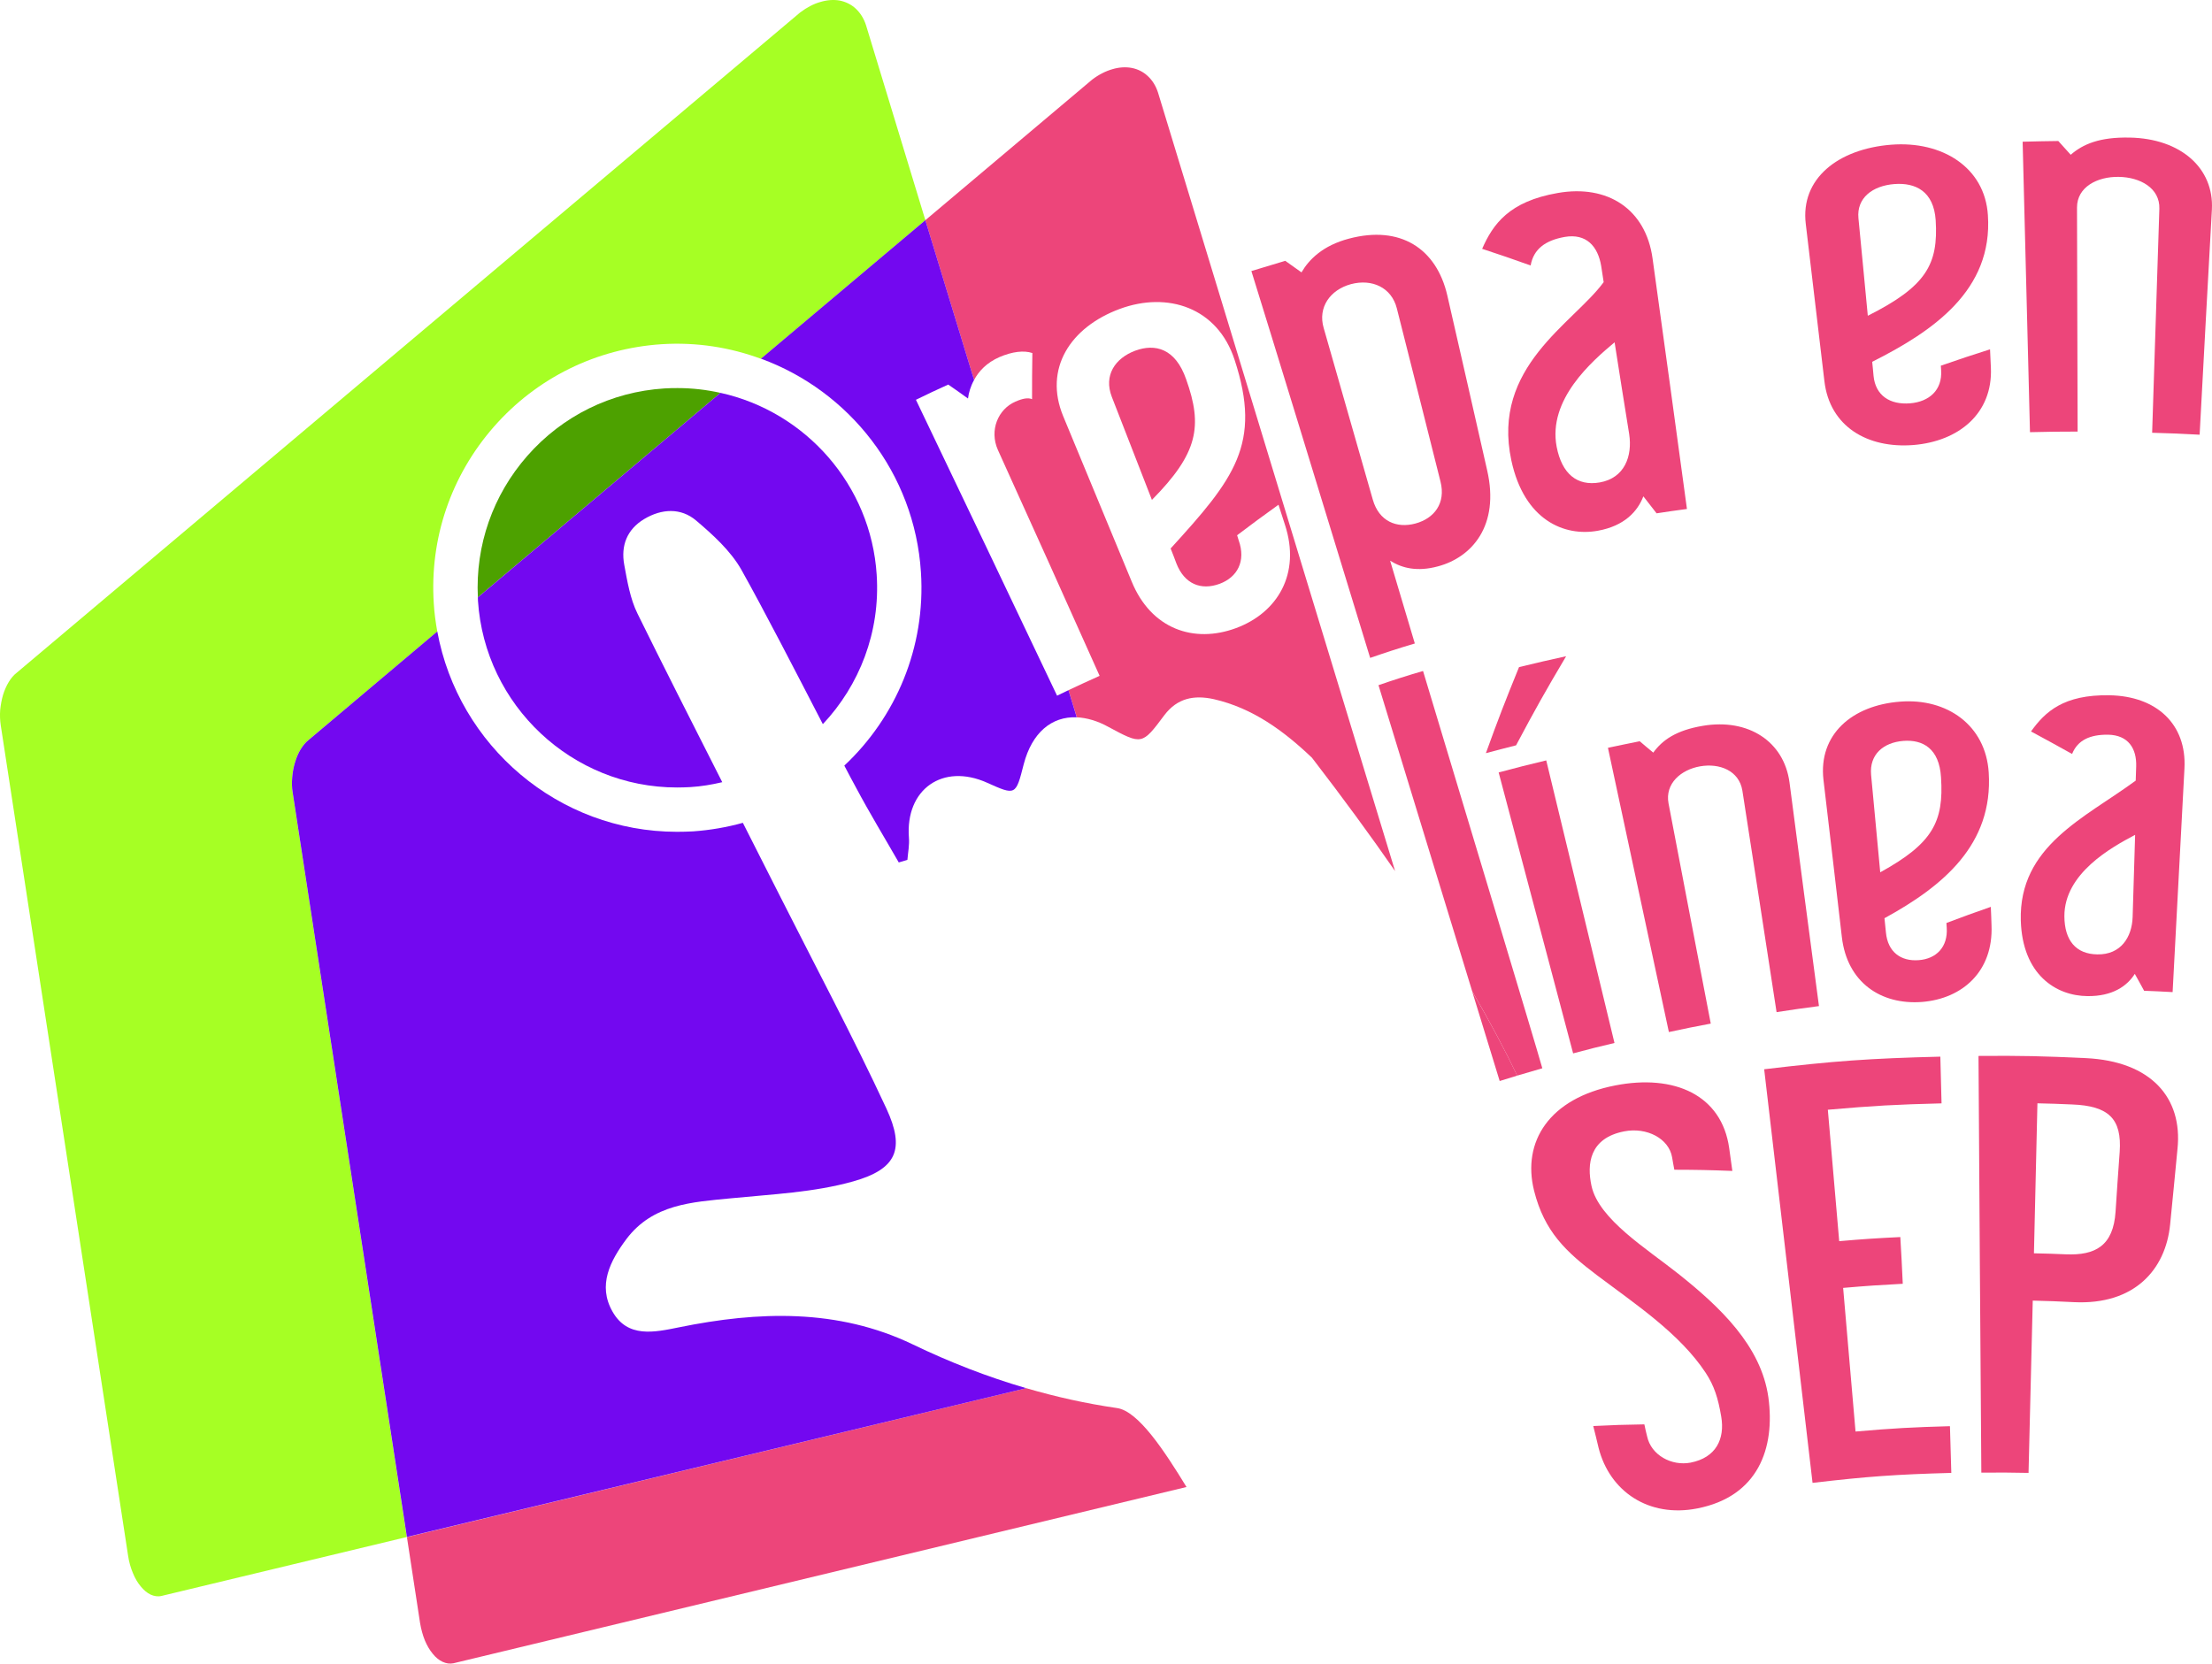 <?xml version="1.0" encoding="UTF-8" standalone="no"?> <svg xmlns:dc="http://purl.org/dc/elements/1.1/" xmlns:cc="http://creativecommons.org/ns#" xmlns:rdf="http://www.w3.org/1999/02/22-rdf-syntax-ns#" xmlns:svg="http://www.w3.org/2000/svg" xmlns="http://www.w3.org/2000/svg" xmlns:sodipodi="http://sodipodi.sourceforge.net/DTD/sodipodi-0.dtd" xmlns:inkscape="http://www.inkscape.org/namespaces/inkscape" version="1.1" overflow="visible" width="377.764pt" height="284.162pt" viewBox="0 0 377.764 284.162" id="svg49" sodipodi:docname="pls.svg" style="overflow:visible;fill-rule:evenodd;stroke-width:0.501;stroke-linejoin:bevel" inkscape:version="0.92.1 r15371" inkscape:export-filename="T:\Escritorio\pls.png" inkscape:export-xdpi="48.901764" inkscape:export-ydpi="48.901764"><defs id="defs2"></defs><path style="font-size:medium;font-family:'Times New Roman';fill:#ed457a;fill-rule:nonzero;stroke:none;stroke-width:1.078;stroke-linejoin:miter;marker-start:none;marker-end:none" inkscape:connector-curvature="0" id="path4" d="m 170.684,60.994 c 2.211,-0.944 4.177,-1.177 5.622,-0.69 -0.052,3.152 -0.052,4.738 -0.052,7.881 -0.686,-0.302 -1.625,-0.116 -2.846,0.418 -2.953,1.281 -4.483,4.885 -2.992,8.244 6.98,15.421 10.468,23.134 17.375,38.594 -2.186,0.992 -3.548,1.604 -5.316,2.449 l 1.427,4.635 c 1.686,0.082 3.531,0.599 5.432,1.66 5.687,3.056 5.708,3.073 9.515,-2.027 2.212,-2.923 5.07,-3.475 8.446,-2.733 6.665,1.526 11.951,5.423 16.762,10.006 5.333,6.929 10.037,13.352 14.197,19.362 l -40.491,-132.986 c -0.384,-1.194 -1.009,-2.151 -1.785,-2.849 -0.776,-0.716 -1.69,-1.16 -2.716,-1.358 -1.018,-0.186 -2.138,-0.125 -3.272,0.215 -1.143,0.324 -2.346,0.919 -3.484,1.794 l -28.48,24.005 8.325,27.295 c 0.797,-1.505 2.16,-2.966 4.333,-3.915 z m 20.556,-8.23 c 8.161,-3.009 16.676,-0.259 19.603,8.696 4.721,14.373 -0.086,20.345 -10.924,32.226 0.4,1.027 0.616,1.527 0.987,2.561 1.375,3.505 4.19,4.652 7.389,3.471 3.014,-1.121 4.519,-3.867 3.247,-7.42 -0.117,-0.336 -0.164,-0.513 -0.268,-0.871 2.781,-2.099 4.195,-3.155 7.067,-5.212 0.439,1.367 0.668,2.026 1.099,3.41 2.742,8.351 -1.25,15.025 -8.342,17.659 -7.196,2.669 -14.508,0.177 -17.836,-7.967 -4.669,-11.283 -7.006,-16.926 -11.684,-28.209 -3.367,-8.122 1.199,-15.219 9.662,-18.344 z"></path><path style="font-size:medium;font-family:'Times New Roman';fill:#ed457a;fill-rule:nonzero;stroke:none;stroke-width:1.078;stroke-linejoin:miter;marker-start:none;marker-end:none" inkscape:connector-curvature="0" id="path6" d="m 190.757,240.512 c -5.303,-0.768 -10.455,-1.923 -15.495,-3.393 l -105.768,25.436 2.246,14.676 c 0.181,1.052 0.452,2.069 0.815,2.962 0.37,0.883 0.827,1.664 1.336,2.272 0.509,0.646 1.091,1.112 1.694,1.392 0.608,0.276 1.221,0.38 1.863,0.246 l 125.182,-30.106 c -3.776,-6.178 -8.234,-12.981 -11.873,-13.485 z"></path><path style="font-size:medium;font-family:'Times New Roman';fill:#ed457a;fill-rule:nonzero;stroke:none;stroke-width:1.078;stroke-linejoin:miter;marker-start:none;marker-end:none" inkscape:connector-curvature="0" id="path8" d="m 196.724,85.387 c 7.894,-7.989 8.7,-12.589 5.842,-20.612 -1.841,-5.29 -5.312,-6.118 -8.688,-4.876 -3.457,1.293 -5.415,4.221 -4.005,7.885 2.738,7.041 4.122,10.563 6.851,17.603 z"></path><path style="font-size:medium;font-family:'Times New Roman';fill:#4da100;fill-rule:nonzero;stroke:none;stroke-width:1.078;stroke-linejoin:miter;marker-start:none;marker-end:none" inkscape:connector-curvature="0" id="path10" d="m 115.719,66.288 c -0.733,0 -1.5,0.013 -2.259,0.061 -9.084,0.577 -17.409,4.673 -23.427,11.541 -5.864,6.7 -8.856,15.249 -8.425,24.143 l 41.436,-34.926 c -2.363,-0.53 -4.803,-0.819 -7.325,-0.819 z"></path><path style="font-size:medium;font-family:'Times New Roman';fill:#a6ff24;fill-rule:nonzero;stroke:none;stroke-width:1.078;stroke-linejoin:miter;marker-start:none;marker-end:none" inkscape:connector-curvature="0" id="path12" d="m 49.907,132.751 c 0.074,-0.884 0.225,-1.759 0.488,-2.544 0.232,-0.836 0.556,-1.586 0.97,-2.224 0.388,-0.664 0.84,-1.199 1.353,-1.6 l 21.962,-18.504 c -0.28,-1.582 -0.504,-3.177 -0.599,-4.794 -0.725,-11.093 2.931,-21.832 10.274,-30.205 7.346,-8.364 17.516,-13.352 28.644,-14.085 5.967,-0.379 11.696,0.544 16.96,2.492 l 28.075,-23.673 -10.135,-33.309 c -0.384,-1.186 -1.001,-2.13 -1.772,-2.845 -0.759,-0.703 -1.686,-1.152 -2.725,-1.367 -1.022,-0.177 -2.121,-0.104 -3.259,0.233 -1.156,0.314 -2.337,0.931 -3.493,1.802 l -133.774,112.766 c -0.526,0.405 -0.988,0.944 -1.384,1.603 -0.388,0.634 -0.725,1.397 -0.97,2.195 -0.242,0.819 -0.393,1.681 -0.488,2.552 -0.068,0.901 -0.034,1.802 0.095,2.647 l 21.751,141.859 c 0.151,1.06 0.452,2.078 0.823,2.957 0.367,0.893 0.819,1.665 1.345,2.281 0.496,0.612 1.078,1.104 1.677,1.388 0.604,0.268 1.233,0.38 1.872,0.224 l 41.879,-10.062 -19.495,-127.157 c -0.151,-0.867 -0.151,-1.746 -0.074,-2.63 z"></path><path style="font-size:medium;font-family:'Times New Roman';fill:#7308f0;fill-rule:nonzero;stroke:none;stroke-width:1.078;stroke-linejoin:miter;marker-start:none;marker-end:none" inkscape:connector-curvature="0" id="path14" d="m 157.276,97.709 c 0.845,12.908 -4.312,24.837 -13.085,33.067 0.698,1.35 1.375,2.592 2.013,3.777 2.294,4.311 4.846,8.502 7.286,12.762 0.487,-0.147 0.979,-0.298 1.475,-0.44 0.103,-1.268 0.366,-2.54 0.258,-3.807 -0.62,-8.256 5.778,-12.766 13.344,-9.373 4.902,2.199 4.902,2.199 6.268,-3.173 1.406,-5.372 4.76,-8.183 9.054,-7.997 l -1.414,-4.635 c -0.578,0.285 -1.233,0.591 -1.949,0.94 -8.014,-16.883 -16.046,-33.706 -24.104,-50.541 2.186,-1.069 3.298,-1.591 5.518,-2.6 1.358,0.949 2.048,1.41 3.376,2.384 0.117,-0.944 0.423,-2.069 1.039,-3.164 l -8.325,-27.299 -28.071,23.656 c 15.103,5.527 26.23,19.569 27.317,36.443 z"></path><path style="font-size:medium;font-family:'Times New Roman';fill:#7308f0;fill-rule:nonzero;stroke:none;stroke-width:1.078;stroke-linejoin:miter;marker-start:none;marker-end:none" inkscape:connector-curvature="0" id="path16" d="m 149.722,98.196 c -0.978,-15.387 -12.171,-27.885 -26.678,-31.093 l -41.436,34.934 c 0.018,0.186 0,0.367 0.018,0.57 1.159,17.9 16.094,31.903 33.994,31.903 0.75,0 1.5,-0.022 2.259,-0.065 1.863,-0.107 3.691,-0.422 5.467,-0.84 -5.126,-10.097 -10.464,-20.634 -14.473,-28.791 -1.255,-2.535 -1.742,-5.519 -2.264,-8.338 -0.599,-3.264 0.457,-6.04 3.398,-7.812 2.987,-1.789 6.277,-1.966 8.89,0.259 2.871,2.435 5.854,5.143 7.691,8.355 3.884,6.932 9.243,17.335 13.938,26.415 6.247,-6.648 9.83,-15.715 9.196,-25.497 z"></path><path style="font-size:medium;font-family:'Times New Roman';fill:#7308f0;fill-rule:nonzero;stroke:none;stroke-width:1.078;stroke-linejoin:miter;marker-start:none;marker-end:none" inkscape:connector-curvature="0" id="path18" d="m 155.857,229.626 c -12.778,-6.127 -26.32,-5.674 -39.892,-2.906 -4.204,0.853 -8.791,1.875 -11.369,-2.699 -2.548,-4.48 -0.405,-8.649 2.406,-12.408 4.501,-5.937 11.149,-6.273 17.767,-6.924 7.01,-0.698 14.218,-1 20.952,-2.897 7.446,-2.108 8.864,-5.523 5.652,-12.455 -5.712,-12.279 -12.093,-24.247 -18.206,-36.349 -1.875,-3.72 -4.048,-7.971 -6.303,-12.442 -2.703,0.754 -5.562,1.254 -8.498,1.461 -0.909,0.048 -1.81,0.074 -2.742,0.074 -20.254,0 -37.357,-14.685 -40.944,-34.219 l -21.962,18.521 c -0.508,0.397 -0.961,0.94 -1.366,1.6 -0.397,0.642 -0.725,1.405 -0.957,2.199 -0.259,0.81 -0.41,1.685 -0.488,2.569 -0.073,0.888 -0.073,1.763 0.078,2.63 l 19.504,127.148 105.769,-25.41 c -6.622,-1.932 -13.08,-4.445 -19.401,-7.493 z"></path><path style="font-size:medium;font-family:'Times New Roman';fill:#ed457a;fill-rule:nonzero;stroke:none;stroke-width:1.078;stroke-linejoin:miter;marker-start:none;marker-end:none" inkscape:connector-curvature="0" id="path20" d="m 263.398,182.473 c -1.358,-4.816 -13.094,-43.678 -20.371,-67.86 -2.557,0.742 -5.087,1.548 -7.609,2.423 5.906,19.324 11.782,38.47 15.999,52.275 3.069,5.281 5.622,10.075 7.687,14.417 1.332,-0.388 2.574,-0.751 4.294,-1.255 z"></path><path style="font-size:medium;font-family:'Times New Roman';fill:#ed457a;fill-rule:nonzero;stroke:none;stroke-width:1.078;stroke-linejoin:miter;marker-start:none;marker-end:none" inkscape:connector-curvature="0" id="path22" d="m 259.112,183.728 c -2.073,-4.32 -4.626,-9.136 -7.704,-14.417 1.983,6.471 3.617,11.77 4.708,15.339 1.177,-0.358 2.091,-0.659 2.996,-0.922 z"></path><path style="font-size:medium;font-family:'Times New Roman';fill:#ed457a;fill-rule:nonzero;stroke:none;stroke-width:1.078;stroke-linejoin:miter;marker-start:none;marker-end:none" inkscape:connector-curvature="0" id="path24" d="m 241.622,109.914 c -2.173,-7.243 -3.76,-12.567 -4.217,-14.141 2.078,1.306 4.665,1.906 8.123,0.979 5.837,-1.539 10.614,-6.954 8.45,-16.409 -2.703,-11.946 -4.074,-17.918 -6.804,-29.864 -1.849,-8.036 -8.023,-12.046 -16.796,-9.718 -4.462,1.169 -6.838,3.57 -8.11,5.764 -1.116,-0.797 -1.664,-1.185 -2.772,-1.974 -2.328,0.703 -3.492,1.039 -5.786,1.746 3.428,11.02 11.766,38.245 20.285,66.079 2.539,-0.884 5.07,-1.707 7.627,-2.462 z m -10.899,-61.38 c 3.582,-0.948 6.924,0.565 7.825,4.131 3.005,11.838 4.479,17.749 7.458,29.588 0.94,3.725 -1.082,6.303 -4.281,7.17 -3.199,0.858 -6.213,-0.358 -7.277,-4.075 -3.355,-11.731 -5.027,-17.594 -8.394,-29.338 -1.018,-3.509 1.103,-6.506 4.669,-7.476 z"></path><path style="font-size:medium;font-family:'Times New Roman';fill:#ed457a;fill-rule:nonzero;stroke:none;stroke-width:1.078;stroke-linejoin:miter;marker-start:none;marker-end:none" inkscape:connector-curvature="0" id="path26" d="m 282.225,44.158 c -1.155,-8.432 -7.657,-12.683 -16.18,-11.196 -8.325,1.436 -11.084,5.337 -12.925,9.541 3.328,1.099 4.992,1.668 8.282,2.845 0.491,-2.798 2.505,-4.294 5.833,-4.88 3.652,-0.625 5.661,1.574 6.221,5.005 0.173,1.087 0.237,1.613 0.418,2.717 -5.152,7.053 -19.215,14.429 -15.762,30.476 2.203,10.2 9.058,13.042 14.797,11.985 4.513,-0.823 6.76,-3.298 7.743,-5.872 0.905,1.173 1.366,1.738 2.259,2.902 2.073,-0.323 3.091,-0.457 5.186,-0.742 -2.328,-17.107 -3.496,-25.673 -5.872,-42.781 z m -9.015,38.246 c -3.897,0.677 -6.467,-1.483 -7.363,-6.075 -1.548,-8.092 6.035,-14.632 9.894,-17.861 0.983,6.277 1.475,9.407 2.488,15.667 0.582,3.789 -0.785,7.523 -5.019,8.269 z"></path><path style="font-size:medium;font-family:'Times New Roman';fill:#ed457a;fill-rule:nonzero;stroke:none;stroke-width:1.078;stroke-linejoin:miter;marker-start:none;marker-end:none" inkscape:connector-curvature="0" id="path28" d="m 340.005,62.835 c 0.323,7.79 -5.488,12.55 -13.244,13.18 -7.825,0.616 -14.279,-3.148 -15.189,-10.904 -1.276,-10.743 -1.918,-16.115 -3.182,-26.863 -0.939,-7.726 5.506,-12.809 14.573,-13.529 8.751,-0.686 16.003,3.884 16.529,12.02 0.88,12.865 -9.407,19.853 -19.759,25.061 0.108,0.962 0.138,1.449 0.233,2.419 0.328,3.311 2.759,4.954 6.252,4.673 3.272,-0.276 5.496,-2.272 5.29,-5.617 -0.026,-0.311 -0.026,-0.453 -0.052,-0.811 3.341,-1.164 5.022,-1.716 8.402,-2.794 0.069,1.259 0.087,1.906 0.147,3.165 z m -16.495,-31.395 c -3.725,0.293 -6.463,2.376 -6.126,5.842 0.634,6.665 0.978,9.998 1.599,16.654 9.989,-5.022 12.059,-8.777 11.593,-16.322 -0.336,-4.936 -3.432,-6.454 -7.066,-6.174 z"></path><path style="font-size:medium;font-family:'Times New Roman';fill:#ed457a;fill-rule:nonzero;stroke:none;stroke-width:1.078;stroke-linejoin:miter;marker-start:none;marker-end:none" inkscape:connector-curvature="0" id="path30" d="m 375.651,74.251 c -3.247,-0.164 -4.863,-0.254 -8.11,-0.332 0.401,-12.765 0.824,-25.527 1.233,-38.271 0.108,-3.496 -3.242,-5.385 -6.95,-5.437 -3.634,-0.056 -7.113,1.721 -7.113,5.226 0.034,12.77 0.065,25.544 0.103,38.28 -3.246,0 -4.867,0.026 -8.135,0.103 -0.427,-16.529 -0.841,-33.076 -1.255,-49.614 2.462,-0.069 3.665,-0.086 6.092,-0.121 0.841,0.944 1.285,1.406 2.121,2.35 2.078,-1.811 4.932,-3.044 10.084,-2.936 8.705,0.168 14.404,5.216 14.025,12.296 -0.707,12.821 -1.418,25.647 -2.095,38.456 z"></path><path style="font-size:medium;font-family:'Times New Roman';fill:#ed457a;fill-rule:nonzero;stroke:none;stroke-width:1.078;stroke-linejoin:miter;marker-start:none;marker-end:none" inkscape:connector-curvature="0" id="path32" d="m 258.914,127.31 c -2.074,0.526 -3.095,0.789 -5.156,1.341 2.134,-5.894 3.272,-8.834 5.661,-14.701 3.229,-0.794 4.832,-1.147 8.044,-1.859 -3.587,6.049 -5.298,9.101 -8.549,15.219 z m 16.806,50.843 c -2.859,0.673 -4.247,1.022 -7.062,1.776 -4.251,-15.99 -8.489,-31.989 -12.719,-47.988 3.26,-0.858 4.881,-1.29 8.127,-2.057 3.902,16.085 7.76,32.179 11.654,48.269 z"></path><path style="font-size:medium;font-family:'Times New Roman';fill:#ed457a;fill-rule:nonzero;stroke:none;stroke-width:1.078;stroke-linejoin:miter;marker-start:none;marker-end:none" inkscape:connector-curvature="0" id="path34" d="m 310.641,171.85 c -2.88,0.379 -4.337,0.582 -7.239,1.035 -1.927,-12.593 -3.884,-25.204 -5.837,-37.819 -0.552,-3.44 -3.898,-4.742 -7.217,-4.169 -3.247,0.565 -6.045,2.928 -5.394,6.351 2.406,12.524 4.781,25.057 7.209,37.594 -2.885,0.539 -4.307,0.836 -7.153,1.444 -3.483,-16.188 -6.949,-32.364 -10.407,-48.553 2.168,-0.449 3.242,-0.686 5.428,-1.121 0.905,0.784 1.392,1.172 2.311,1.944 1.534,-2.108 3.845,-3.802 8.463,-4.578 7.794,-1.315 13.869,2.681 14.805,9.67 1.664,12.744 3.337,25.475 5.031,38.202 z"></path><path style="font-size:medium;font-family:'Times New Roman';fill:#ed457a;fill-rule:nonzero;stroke:none;stroke-width:1.078;stroke-linejoin:miter;marker-start:none;marker-end:none" inkscape:connector-curvature="0" id="path36" d="m 340.109,158.054 c 0.323,7.803 -4.898,12.529 -11.857,13.089 -7.023,0.539 -12.8,-3.328 -13.701,-11.084 -1.25,-10.748 -1.871,-16.137 -3.143,-26.873 -0.875,-7.734 4.898,-12.726 13.128,-13.339 7.933,-0.616 14.585,3.997 15.098,12.119 0.776,12.309 -7.825,19.414 -17.805,24.876 0.099,0.975 0.164,1.462 0.25,2.445 0.314,3.298 2.518,4.962 5.622,4.717 2.97,-0.229 4.983,-2.229 4.759,-5.549 -0.013,-0.311 -0.047,-0.483 -0.047,-0.802 3.018,-1.125 4.518,-1.694 7.575,-2.751 0.056,1.259 0.09,1.902 0.121,3.152 z m -15.034,-31.503 c -3.41,0.263 -5.842,2.298 -5.531,5.795 0.633,6.656 0.944,9.985 1.56,16.654 8.972,-4.932 10.878,-8.648 10.382,-16.214 -0.293,-4.946 -3.121,-6.48 -6.411,-6.235 z"></path><path style="font-size:medium;font-family:'Times New Roman';fill:#ed457a;fill-rule:nonzero;stroke:none;stroke-width:1.078;stroke-linejoin:miter;marker-start:none;marker-end:none" inkscape:connector-curvature="0" id="path38" d="m 371.038,169.462 c -1.953,-0.112 -2.923,-0.147 -4.868,-0.229 -0.646,-1.155 -0.935,-1.737 -1.591,-2.884 -1.306,2.069 -3.785,3.841 -8.075,3.798 -5.402,-0.039 -11.11,-3.677 -11.394,-12.891 -0.354,-12.774 10.929,-17.525 19.625,-23.919 0.034,-0.974 0.034,-1.465 0.081,-2.436 0.095,-3.078 -1.375,-5.337 -4.785,-5.406 -3.126,-0.039 -5.217,0.944 -6.161,3.29 -2.785,-1.552 -4.195,-2.324 -7.014,-3.846 2.41,-3.367 5.566,-6.312 13.386,-6.178 8.032,0.129 13.214,4.923 12.818,12.481 -0.686,12.749 -1.354,25.475 -2.022,38.22 z m -6.403,-26.86 c -4.069,2.139 -12.097,6.592 -12.08,13.896 0.017,4.151 1.979,6.475 5.635,6.523 4.014,0.069 5.902,-2.945 6.019,-6.36 0.159,-5.617 0.267,-8.441 0.426,-14.059 z"></path><path style="font-size:medium;font-family:'Times New Roman';fill:#ed457a;fill-rule:nonzero;stroke:none;stroke-width:1.078;stroke-linejoin:miter;marker-start:none;marker-end:none" inkscape:connector-curvature="0" id="path40" d="m 295.31,196.11 c 0.224,1.569 0.332,2.332 0.539,3.897 -3.954,-0.151 -5.928,-0.194 -9.907,-0.203 -0.177,-0.862 -0.229,-1.297 -0.388,-2.155 -0.544,-3.13 -4.26,-5.165 -8.188,-4.398 -5.936,1.164 -6.376,5.596 -5.57,9.317 1.238,5.691 9.464,10.739 14.835,15.016 7.079,5.639 14.137,12.279 15.374,21.113 1.177,8.661 -1.733,16.926 -12.149,18.961 -8.252,1.625 -14.969,-2.872 -16.857,-10.382 -0.345,-1.474 -0.535,-2.229 -0.905,-3.695 3.513,-0.177 5.247,-0.228 8.73,-0.284 0.173,0.823 0.263,1.241 0.47,2.052 0.681,3.203 4.178,5.104 7.428,4.484 4.337,-0.854 5.885,-4.031 5.226,-7.877 -0.526,-3.126 -1.195,-5.251 -2.652,-7.467 -4.432,-6.709 -11.908,-11.654 -18.556,-16.659 -5.255,-3.988 -8.98,-7.398 -10.752,-14.452 -2.082,-8.372 2.591,-15.783 13.857,-17.973 10.097,-1.975 18.193,1.629 19.465,10.705 z"></path><path style="font-size:medium;font-family:'Times New Roman';fill:#ed457a;fill-rule:nonzero;stroke:none;stroke-width:1.078;stroke-linejoin:miter;marker-start:none;marker-end:none" inkscape:connector-curvature="0" id="path42" d="m 333.245,251.587 c -9.502,0.263 -14.253,0.6 -23.699,1.703 -2.746,-23.539 -5.514,-47.101 -8.261,-70.649 11.973,-1.423 18.013,-1.854 30.085,-2.155 0.086,3.173 0.12,4.785 0.206,7.98 -7.781,0.194 -11.636,0.405 -19.418,1.091 0.785,8.98 1.173,13.477 1.941,22.448 4.181,-0.362 6.268,-0.5 10.437,-0.702 0.194,3.186 0.267,4.777 0.418,7.98 -4.069,0.215 -6.087,0.349 -10.183,0.703 0.849,9.808 1.272,14.723 2.117,24.535 6.458,-0.56 9.687,-0.737 16.124,-0.914 0.108,3.208 0.147,4.811 0.233,7.98 z"></path><path style="font-size:medium;font-family:'Times New Roman';fill:#ed457a;fill-rule:nonzero;stroke:none;stroke-width:1.078;stroke-linejoin:miter;marker-start:none;marker-end:none" inkscape:connector-curvature="0" id="path44" d="m 370.615,209.147 c -0.772,7.765 -6.135,13.779 -16.426,13.274 -2.828,-0.146 -4.216,-0.189 -7.036,-0.263 -0.293,11.775 -0.431,17.664 -0.72,29.429 -3.216,-0.069 -4.85,-0.069 -8.062,-0.043 -0.185,-23.733 -0.328,-47.45 -0.483,-71.179 7.321,-0.061 10.99,0.03 18.31,0.371 11.184,0.534 16.568,6.79 15.676,15.481 -0.487,5.174 -0.754,7.756 -1.259,12.93 z m -8.614,-12.412 c 0.38,-5.618 -1.862,-7.838 -8.109,-8.08 -2.38,-0.112 -3.579,-0.138 -5.941,-0.198 -0.233,10.239 -0.367,15.37 -0.595,25.622 2.168,0.048 3.276,0.073 5.445,0.173 5.04,0.211 8.109,-1.449 8.493,-7.278 0.25,-4.087 0.423,-6.131 0.707,-10.239 z"></path></svg> 